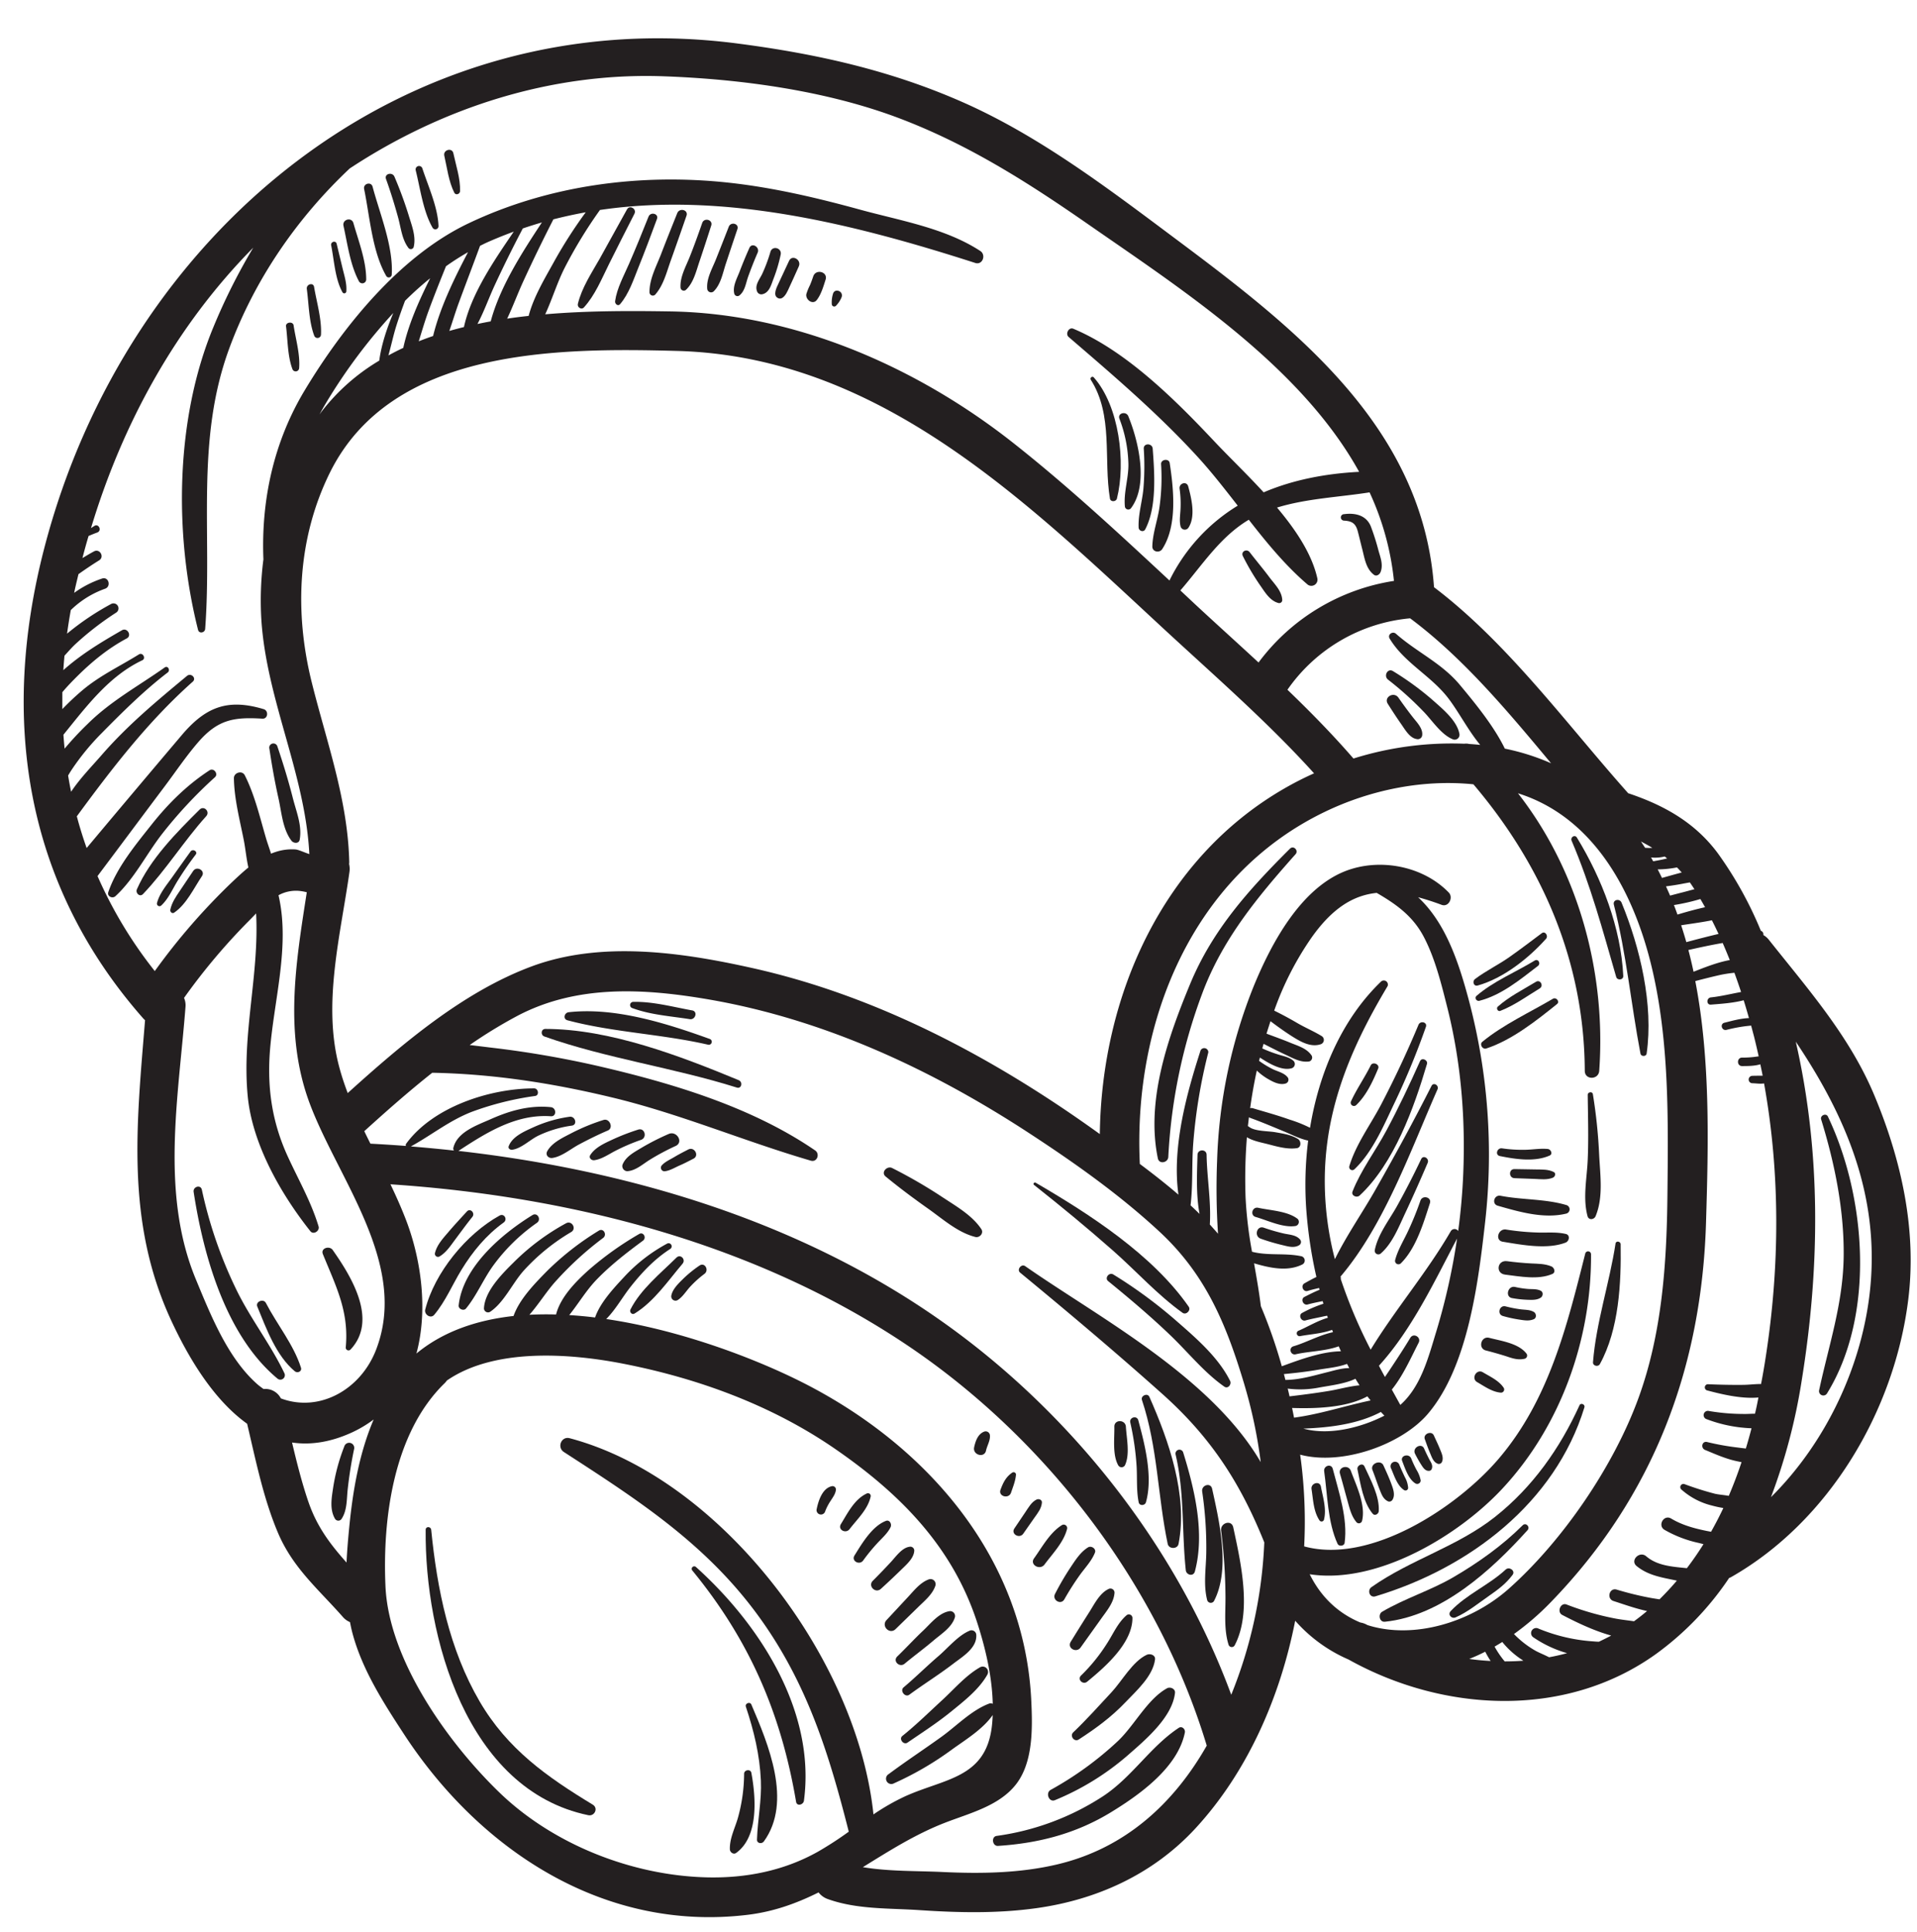 <?xml version="1.0" encoding="UTF-8"?><svg xmlns="http://www.w3.org/2000/svg" xmlns:xlink="http://www.w3.org/1999/xlink" data-name="Layer 1" height="942.5" preserveAspectRatio="xMidYMid meet" version="1.0" viewBox="28.1 23.1 935.3 942.5" width="935.3" zoomAndPan="magnify"><g id="change1_1"><path d="M942.55,557.31c-12.06-28.79-32.22-51.58-51.4-75.76a9,9,0,0,0-2.72-2.34,1.84,1.84,0,0,0-1-2,1.8,1.8,0,0,1-.21-.08,184.25,184.25,0,0,0-20.92-37.71C854.91,424,839.43,415.68,822.41,410c-.1-.12-.16-.24-.26-.36-29.83-33.5-58.32-72.75-94.4-100.11-5.51-77.82-67-125.81-125.64-169.59-32.58-24.34-66.33-50.12-103.65-66.7C462.8,57.41,426.6,49.36,388,44.33,225.41,23.15,89.73,136.72,49.76,290.26,28.1,373.47,40,454,97.87,519.75a12.77,12.77,0,0,0,1,1c-4.13,50.81-9.47,98.29,12.62,146.17,8.6,18.65,20.85,39,37.18,50.67,4.21,17.77,7.86,36.12,14.93,52.92,7.32,17.39,19.6,27.5,31.78,41.32a9.28,9.28,0,0,0,3.48,2.52c.34,1.72.69,3.44,1.14,5.14,4.74,18,15.16,34.15,25.23,49.56,36.93,56.49,97.45,96.56,167.63,88.08,12.86-1.55,24.07-5.68,34.62-10.93a9.78,9.78,0,0,0,4.54,3.26c14.24,5.09,29.74,4.38,44.67,5.38,19,1.27,37.9,1.69,56.8-.92,29.84-4.11,57.23-16.62,77.83-38.92,25.17-27.26,41.3-63.58,48.7-101.33a73.59,73.59,0,0,0,26,18.91c46.2,25.76,105.8,29.1,150.14-2.75a146.27,146.27,0,0,0,35.57-37,9.41,9.41,0,0,0,.93-.41c47.9-27.26,79.77-81.24,86.47-135.37C963.39,622.86,955.69,588.71,942.55,557.31Zm-58.2,155.38c-1.66,0-3.34.15-5,.13a102.76,102.76,0,0,1-17.43-1.44,2.07,2.07,0,0,0-1.1,4,68.21,68.21,0,0,0,16.39,4c1.69.18,3.56.36,5.45.41q-1.29,5-2.77,9.88c-1.23-.15-2.47-.27-3.69-.45a124.62,124.62,0,0,1-15.14-2.7c-2.54-.7-3.36,2.89-1.06,3.84,5.11,2.09,9.94,4.3,15.37,5.46l2.42.51q-2.78,8.37-6.23,16.44c-2.24-.43-4.62-.57-6.61-1A149.5,149.5,0,0,1,849.85,747a1.55,1.55,0,0,0-1.5,2.58,34.68,34.68,0,0,0,15,7.91,51.55,51.55,0,0,0,5.57,1.2q-2.79,5.91-6,11.59l-2.11-.4c-6.12-1.25-12-2.84-17.38-6.06-3.54-2.11-6.74,3.39-3.23,5.51A58.12,58.12,0,0,0,857,775.75l2.23.57c-2.51,4-5.2,7.92-8.11,11.72-7.14-.73-14.44-1.17-19.83-5.8-3.26-2.8-8,2-4.72,4.73,4.88,4,10.45,5.25,16.54,6.49l3.13.65c-2.65,3.13-5.49,6.17-8.47,9.13-1.51-.24-3-.46-4.58-.75a155,155,0,0,1-16.31-4c-3.59-1.06-5.07,4.45-1.54,5.58,4.78,1.52,10.56,3.63,16.35,4.87-2.06,1.77-4.19,3.42-6.36,5-3.29-.48-6.63-.82-9.82-1.47a138,138,0,0,1-23.06-6.7c-2.93-1.16-4.9,3.63-2.14,5.08,6.54,3.4,15.17,7.65,23.9,10.06-2,1.06-4,2.06-6,3-.94,0-1.87-.08-2.79-.16a84.58,84.58,0,0,1-26.65-6.22,2.48,2.48,0,0,0-2.5,4.28,56.51,56.51,0,0,0,16.41,7.68c-2.9.8-5.83,1.47-8.8,2-2.25-1.18-4.7-2.12-6.59-3.16a46.48,46.48,0,0,1-10.53-8.17,131.09,131.09,0,0,0,18-15.56c50.08-51.66,73.59-114.26,75.71-185.28,1.12-37.42,2.24-79-5.24-117.66,4-1.05,8.1-2.08,12.17-3a62.87,62.87,0,0,1,6.91-1.05q1.71,4.67,3.26,9.38c-4.91.88-9.8,2.12-14.73,2.63-2.22.23-2.29,3.71,0,3.53,5.18-.41,10.82-.78,16-2.13q1.35,4.34,2.57,8.7c-4.1.12-8.64,1.44-12,2.27-2.25.56-1.3,4,1,3.48a78.27,78.27,0,0,1,9-1.76c1-.13,2-.22,3.06-.34.51,1.88,1,3.77,1.5,5.65q1.15,4.66,2.19,9.36c-.73.08-1.47.19-2.23.29a47.9,47.9,0,0,1-5.87.32c-2.65,0-2.66,4.14,0,4.13s6.1,0,8.9-.87c.39,1.86.79,3.71,1.14,5.57h-.21c-1.65,0-3.3,0-4.94.06a1.81,1.81,0,0,0,0,3.61c1.62,0,4,.43,5.83.08,7.95,44,7.66,89.46.8,133.54q-1,6.58-2.26,13.09c-2.91,0-5.88.39-8.68.42-5.76.06-11.55-.06-17.3-.31a1.54,1.54,0,0,0-.41,3c6.92,1.84,16.77,4.25,25.1,3.47C885.52,707.45,885,710.07,884.35,712.69ZM762.24,833.51a44,44,0,0,1-4.93-7.21c1.26-.73,2.51-1.49,3.75-2.26a40.86,40.86,0,0,0,9.43,8.55l.85.58C768.32,833.4,765.28,833.51,762.24,833.51Zm-9.5-4.73a46.41,46.41,0,0,0,2.63,4.53c-3.48-.18-7-.51-10.44-1C747.58,831.27,750.18,830.08,752.74,828.78Zm78-392.14c-.65-1-1.35-2-2-3.06,1.89,1,3.74,2,5.53,3.1A27.23,27.23,0,0,1,830.73,436.64Zm9.58,4.25,1.17.95c-2.25.56-4.52,1-6.8,1.39-.36-.62-.69-1.25-1.06-1.87A19.68,19.68,0,0,0,840.31,440.89Zm8.3,7.8-.24.07c-3.15.83-6.27,1.72-9.4,2.59-.69-1.4-1.37-2.79-2.1-4.17a51,51,0,0,0,9.35-.95h.07C847.08,447,847.85,447.84,848.61,448.69Zm6.2,8.17c-2,.5-3.91,1.05-5.81,1.53s-4.06,1.05-6.08,1.58c-.64-1.51-1.32-3-2-4.51,2.65-.34,5.3-.74,8-1.26,1.18-.23,2.41-.44,3.65-.67Q853.7,455.14,854.81,456.86Zm2.89,4.78c.77,1.32,1.54,2.64,2.28,4-4.55,1-9.06,2.26-13.46,3.58-.56-1.56-1.12-3.11-1.72-4.64A99.92,99.92,0,0,0,857.7,461.64ZM863.34,472q1.67,3.3,3.23,6.66c-5.26,1.24-10.5,2.6-15.72,4-.78-2.77-1.63-5.51-2.52-8.23C853.31,473.66,858.36,473,863.34,472ZM851.86,486.5c5.5-1.24,11.1-2.46,16.73-3.42,1.21,2.75,2.36,5.53,3.47,8.33-6,1.08-12.22,3.56-17.68,5.7Q853.24,491.76,851.86,486.5Zm-67-91.09a110.7,110.7,0,0,0-22.56-7.14c-5.29-10.87-14.15-21.73-21.79-30.91-9-10.87-21-16-31.34-25.13-1.6-1.41-4.26.39-3.06,2.37,7.17,11.92,20.42,18.22,28.82,29.38,5.2,6.92,9.58,15.52,15.35,22.47-1.81-.19-3.62-.34-5.44-.46a5.94,5.94,0,0,0-2.29-.11,159.91,159.91,0,0,0-54.1,7.22c-10.1-11.66-21-22.77-32.21-33.55a81.85,81.85,0,0,1,59.86-34.84C741.85,343.88,763.69,370,784.86,395.41Zm-149.66,303a235.36,235.36,0,0,1,8,37.88c-24.55-41.91-79.08-70.56-114.92-95.58-1.87-1.3-4.24,1.72-2.45,3.18,23.36,19.24,46.93,39.1,69.51,59.29,23.73,21.22,38,43.44,49.6,72.28a221.82,221.82,0,0,1-16.12,74.32c-27-73.18-78.87-138.52-142.42-183-68.55-48-151.41-72.85-234.63-82.27,13.57-8.89,28.08-18.08,45.09-16.91,2.87.2,2.79-4.14,0-4.43-10.47-1.07-20.18,1.73-29.7,6-6.52,2.88-16.06,6.14-17.88,13.88a1.58,1.58,0,0,0,.29,1.27q-10.53-1.15-21-2c10.17-5.58,18.75-12.64,29.8-16.91a146,146,0,0,1,30.84-7.71c2.12-.33,1.56-3.69-.5-3.69-21.53,0-49.28,8.94-62.46,27a1,1,0,0,0-.08,1.07q-8.69-.66-17.34-1.11-1.51-3-3-6.09c10.63-9.65,21.65-19.38,33.16-28.5,29.58.56,58.42,5,87.51,12,33.25,7.94,64.48,21.34,97.18,30.88,3.11.91,4.59-3.31,2.11-5-30.91-21.18-69.54-32.74-105.7-41.12a485.84,485.84,0,0,0-52.21-9c-3.52-.42-7.07-.88-10.63-1.28a232.27,232.27,0,0,1,23.2-14.19c29.27-15.44,62.08-13.46,93.74-8,56.5,9.8,109,34.35,156.67,65.59,22,14.39,43.72,29.79,63,47.68C616.46,644.93,626.44,669.19,635.2,698.38Zm6.1-153.09a29,29,0,0,0,4.87,3.75c2.63,1.56,6.07,3.51,9.18,2.56a1.94,1.94,0,0,0,.85-3.2c-1.79-2.12-5-2.71-7.36-3.93a45.77,45.77,0,0,1-6.44-3.93c.13-.53.27-1.07.4-1.61,4.46,2.93,10.7,6.58,15.44,5.24a2.16,2.16,0,0,0,1-3.58c-2-1.85-4.83-2.3-7.38-3.11a68.25,68.25,0,0,1-7.89-3l.09-.35c.17-.64.37-1.26.54-1.89,3.5,1.77,7,3.58,10.53,5.22,3.82,1.76,7.47,4,11.76,3.37a2,2,0,0,0,1.16-2.87c-2.39-3.57-6.64-4.69-10.48-6.28s-7.68-2.95-11.54-4.4c.62-2,1.28-4.06,1.95-6.08,3.57,2.7,7.21,5.31,11,7.69,4,2.48,8.69,5.11,13.45,3.57a2.21,2.21,0,0,0,.52-4c-3.84-2.34-8.09-4.12-12-6.41-3.67-2.15-7.38-4.15-11.17-6a149.33,149.33,0,0,1,18.47-36c9.92-13.87,19.95-20.23,31.54-21.44,9.15,5.33,17.49,11.06,22.9,21.31,5.55,10.49,8.66,23.16,11.55,34.62,6.67,26.5,8.9,53.8,7.77,81.06-.38,9.36-1.22,18.68-2.46,27.93a2.14,2.14,0,0,0-3.64.14c-11.57,20-27,38-39.07,57.75A239.86,239.86,0,0,1,682.25,647a2.17,2.17,0,0,0-.11-1.21c21.31-25,34.39-62,47.31-91.3.86-1.94-1.92-3.67-2.92-1.7-8.7,17.18-17.89,34-27.42,50.78-6.34,11.14-14,22.11-19.72,33.75a151.44,151.44,0,0,1-4.63-28.65c-2.51-39.09,10.67-71.63,30.33-104.52a2,2,0,0,0-3.07-2.36c-19.25,18.45-30.32,44.57-34.76,71.43a64.4,64.4,0,0,0-10-4c-5.88-2.1-11.93-3.75-17.92-5.54a2.27,2.27,0,0,0-1.29,0Q639.31,554.37,641.3,545.29Zm45.07,145.12c-3.36,0-6.78,1-10.12,1.86-6.87,1.69-13.84,3.87-21,3.91-.25-.95-.48-1.9-.74-2.85,5.6-.53,11.06-1.15,16.63-2.11,4.62-.79,9.69-1.19,14.15-2.86C685.69,689,686,689.74,686.37,690.41Zm-30,10a47.68,47.68,0,0,0,15.28-.5c5.39-1,12.53-1.78,17.76-4.29.66,1.09,1.33,2.14,2,3.19-5,.45-10,1.93-14.91,2.74-6.38,1.06-12.82,1.89-19.25,2.65C657,702.93,656.67,701.67,656.36,700.4Zm2.14,9.45c12.07.4,26.73-.2,36.72-5.67.51.68,1.06,1.32,1.59,2-12.52,2.62-24.57,6.68-37.36,8.4C659.15,713,658.83,711.42,658.5,709.85Zm43.37,2c.56.58,1.1,1.2,1.68,1.74-11.34,5.82-27,9.8-39.55,6.32C677.06,719.46,690.71,717.75,701.87,711.82Zm9.46-3.43-4.17-7.54c5.47-6.76,9.34-15.58,13.08-22.85,1.39-2.69-2.5-5-4.08-2.38-3,5-6.26,9.94-9.51,14.84-.93,1.42-1.89,2.82-2.85,4.24-1-1.83-2-3.66-2.93-5.48C717,671.59,728.05,648,739,627.25a313.26,313.26,0,0,1-10.19,45.49C724.94,685.43,721.35,699.5,711.33,708.39ZM637.46,568.05a2.11,2.11,0,0,0,.55.33c5.56,2,11,4.32,16.42,6.56,3.86,1.58,7.8,3.68,11.92,4.53a172.11,172.11,0,0,0-1,32.45A220.22,220.22,0,0,0,670.37,646c-2.11,1-4.11,2.13-5.81,3.09-2,1.12-.66,4.4,1.57,3.71,1.82-.57,3.68-1,5.55-1.43.07.29.15.59.22.88-2.68,1.06-5.24,2.41-7.34,3.46s-.62,4.31,1.57,3.7c2.4-.67,4.84-1.14,7.29-1.64.12.43.24.85.37,1.28a58.64,58.64,0,0,0-10.31,4.45c-2.08,1-.62,4.32,1.56,3.71,2.94-.82,5.94-1.33,8.92-2,.54-.12,1.1-.21,1.66-.31l.33,1c-4.94,1.39-10,4.48-14.15,6.25a1.39,1.39,0,0,0,.74,2.68c4.68-.9,10.6-1.21,15.49-3.05.14.38.29.76.44,1.14-6.62,1.4-13.25,5.12-19.29,6.88-2.51.73-1.47,4.49,1.08,3.91,6.38-1.48,14.43-1.49,21-3.9.36.82.71,1.64,1.08,2.44-9.56.1-20.54,4.27-28.85,7.3a247.79,247.79,0,0,0-10.22-29.3c-.87-7-2.08-13.94-3.32-20.92,7.66,2.26,16.44,4.21,23.7.49a2.16,2.16,0,0,0-.51-3.91c-8-1.74-16.11-.16-24.18-2.22a198.79,198.79,0,0,1-3.15-26.53,253.86,253.86,0,0,1,.65-29.33c2.83,1.73,6.44,2.44,9.56,3.21,4.83,1.21,9.8,2.82,14.81,2.12,2.22-.31,2.18-3.46.58-4.46-3.3-2.07-7.24-2.63-11-3.3-3.6-.65-10.23-.39-13-2.72a2.61,2.61,0,0,0-.48-.28C637.12,571,637.28,569.5,637.46,568.05Zm-72.76,8.24c-51.05-36.8-107.87-67.25-169.6-81-34.41-7.68-73.59-13.39-107.5-.83-33.42,12.37-63.33,37.88-89.85,61.83-1.57-4.17-3-8.4-4.14-12.73-8.25-30.8.65-64.28,5-95.17a10.42,10.42,0,0,0-.18-3.81c0-.29.07-.55.07-.86-.66-30.48-11-58.48-18.29-87.74-8.54-34.25-7-70.25,8.83-102.3,30-60.58,110.25-61,169.35-59.4,98.37,2.65,169.66,72.79,237.23,135.32,24.75,22.9,50.87,45.58,73.61,70.72a157.29,157.29,0,0,0-14.65,7.48C594.84,442.32,565.56,509.39,564.7,576.29ZM275.55,178.54c2.83-6,5.18-12.36,7.91-18.31q7-15.22,14.64-30.14,7.84-2,15.77-3.44a227.88,227.88,0,0,0-15.44,24.08c-4.27,7.76-10,17.15-12.4,26.46C282.53,177.57,279,178,275.55,178.54Zm-8,1.32c-2.18.39-4.34.82-6.49,1.27,3.23-6.09,5.57-12.77,8.46-19q6.5-14,13.66-27.6,4.65-1.58,9.31-2.93C282.81,146.25,272,163.06,267.52,179.86Zm-13.06,2.77c-2.41.59-4.79,1.22-7.16,1.9,1.6-4.63,3-9.34,4.66-13.83,3.4-9.24,6.93-18.43,10.32-27.68,1.09-.54,2.18-1.1,3.28-1.6,4.37-1.95,8.76-3.71,13.17-5.33C269.3,150,258,166.35,254.46,182.63ZM239.41,187c-2.37.8-4.7,1.67-7,2.58,1.57-5,3-10,4.82-14.92,2.68-7.28,5.55-14.49,8.47-21.69a125.65,125.65,0,0,1,10.75-6.86C249.81,158.74,242.75,173.19,239.41,187Zm-14.55,5.79c-2.47,1.15-4.89,2.39-7.26,3.69,1.38-4.86,2.42-9.88,3.93-14.66,1.27-4,2.68-8,4.19-12,3.94-3.89,8-7.56,12.26-11C232.54,169.78,227.35,181.3,224.86,192.79ZM213.14,199a100.09,100.09,0,0,0-28.06,24.77c-.38.49-.73,1-1.1,1.52,1-1.88,2.07-3.76,3.19-5.63A268.66,268.66,0,0,1,220,175.76C216.79,183.4,214.18,191.29,213.14,199ZM665.8,308a3,3,0,0,0,5-2.92c-2.67-11.8-10.45-23.48-19.64-34.39,14.49-4.45,30.13-5.06,45.15-7.42a135.08,135.08,0,0,1,11.9,43.19,101.6,101.6,0,0,0-66.07,39.8c-10.43-9.65-21-19.15-31.26-28.69L604,311.11c10.68-12.32,19.3-26.1,33.39-34.49C646.25,288,655.38,299.06,665.8,308ZM151.66,143.91a292.64,292.64,0,0,0-19.52,38.94c-18.52,44.78-19.18,100.92-7.41,147.5.51,2,3.32,1.44,3.47-.47,3.48-46.37-4.83-91.75,11.73-136.75,12.38-33.63,32.93-63.49,58.8-87.86C244,75.45,297.4,58.32,352,60.32c37.81,1.37,79.27,7,114.83,20.46,33.48,12.69,62.32,31,91.61,51.32,46.74,32.47,104.29,69.61,132.78,121.16-16.58.86-32.42,3.95-46.59,10-8.42-9.17-17.27-17.64-24.18-25-18.83-20-42.88-44-68.69-54.81-2.19-.91-4,2.47-2.3,4,21.79,18.73,43.74,37.46,63.15,58.7,6.69,7.32,13,15.43,19.37,23.61a88.22,88.22,0,0,0-33.3,36.5c-24.66-22.94-49.5-46-75.89-66.84C475.45,202,415.78,175.91,354.93,175c-18.78-.29-39.77-.39-60.81,1.41,3.41-7.43,5.88-15.58,9.47-22.65a225.84,225.84,0,0,1,17.23-28.24c61.07-9,124.5,7,183.11,25.85,3.57,1.14,5.39-3.92,2.46-5.84-17.18-11.21-39.06-14.79-58.6-20.15-21-5.76-42.09-10.73-63.77-13.13-43.07-4.76-88,1.06-127.38,19.82-33.46,15.95-61.13,50.26-79.93,81.52-15.1,25.11-21.25,53.6-20.09,82.36a156.63,156.63,0,0,0-1,29.53c2.57,39.16,21.39,75.08,23.41,114.24-2.33-.76-5.21-2.12-6.65-2.26a25.14,25.14,0,0,0-9.86,1.24c-.75.23-1.46.52-2.18.8-.82-2.63-1.77-5.2-2.47-7.6-3-10.23-5.51-21.09-10.34-30.63-1.29-2.56-5.36-1.31-5.31,1.44.16,10.08,2.86,20.28,4.81,30.14.82,4.12,1.25,8.9,2.25,13.41-2.71,2.2-5.27,4.59-7.75,6.93a312,312,0,0,0-37.91,43.59,210.24,210.24,0,0,1-27.94-46.34c10.93-14.54,21.78-29.14,32.71-43.68,5.36-7.13,10.45-14.72,16.28-21.48,9.7-11.26,17.59-12.47,31.46-11.62,2.73.17,3.12-3.89.63-4.64-17.61-5.3-28.35-1.08-40,12.68Q93.5,409.16,70.37,436.76c-1.8-5.1-3.41-10.26-4.79-15.47C82.69,398,100.33,375,122.16,355.6c1.93-1.72-.87-4.43-2.82-2.81-14.84,12.33-28.95,24-41.7,38.67-4.66,5.36-10.49,11.31-14.85,17.85q-.81-3.94-1.46-7.92c.53-.9,1.07-1.8,1.66-2.69a118.78,118.78,0,0,1,14.85-18.11c10-10.15,20.75-20.81,32.07-29.45,1.43-1.09.08-3.55-1.44-2.47-12.86,9.11-26.33,16.35-37.65,27.6a155.44,155.44,0,0,0-11.2,12q-.34-3.37-.57-6.78c11.18-13.75,22.16-28.6,38.5-36.33,1.91-.9.17-4-1.66-2.86-9.54,5.95-19.24,10.38-27.92,17.79A128.39,128.39,0,0,0,58.52,369c0-2.74,0-5.49,0-8.25,2.26-2.73,4.76-5.28,7.24-7.76,7.3-7.24,15.1-13.63,24.19-18.48,2.6-1.38.26-5.42-2.31-4C77.62,336.25,67.67,342.24,59,350l0,0q.23-3.53.56-7.05c1.79-1.95,3.5-3.95,5.23-5.56a145.24,145.24,0,0,1,20-15.47,2.44,2.44,0,0,0-2.46-4.21A129.94,129.94,0,0,0,61.05,332l-.23.18q.78-5.71,1.82-11.48a45.92,45.92,0,0,1,16.69-10.41c3.13-1.06,1.82-6-1.38-5a50.7,50.7,0,0,0-13.66,7c.11-.53.21-1.05.32-1.58.55-2.52,1.17-5,1.77-7.53l.66-.48c3.09-2.17,6.22-4.28,9.43-6.27,2.74-1.71.29-5.93-2.54-4.35-1.88,1-3.76,2.13-5.61,3.24.94-3.61,1.91-7.2,3-10.78,1.38-.58,2.76-1.17,4.19-1.67,2.46-.88.77-4.56-1.36-3.23-.55.34-1.1.71-1.65,1.06C87.91,229.57,114,182,151.66,143.91ZM123.6,647c-17.29-41.82-8.37-88.94-5-132.7a8.86,8.86,0,0,0-.71-4.43,301,301,0,0,1,31.46-37.4c1.22-1.22,2.45-2.51,3.71-3.8,1.54,30-7,58.61-4.11,89,2.18,23.4,16.17,47.85,30.58,66,1.53,1.92,4.67-.17,4-2.34-3.62-12-9.8-22.71-15-34.05-7.42-16.15-10-32.33-8.83-50.17,1.72-25.17,10.13-52.24,4.28-77.32a17.74,17.74,0,0,1,9.52-2.17,23.4,23.4,0,0,1,4.28.72c-5.39,34.7-11.23,69.38,1.53,103.29,14,37.11,48.25,78.22,32.32,119.75-7.58,19.77-27.87,30.83-46.5,23.84a8.48,8.48,0,0,0-8.44-4.57c-.95-.69-1.9-1.36-2.82-2.15C139.25,685.77,130.86,664.51,123.6,647Zm54.94,108.63c-3.2-9.43-5.64-19.14-7.95-28.89,8.92,1.3,18.71-.05,29.42-5a58.1,58.1,0,0,0,10.4-6.23c-6.92,16.21-10.09,34.11-11.88,52.19-.58,5.83-1.08,11.7-1.36,17.58C189.47,776.63,182.77,768,178.54,755.59ZM373.2,938.86c-36.56-.82-75.24-16-101.59-41.55-25.17-24.36-53.85-64.66-55.44-100.47-1.49-33.27,4-74.83,28.84-99a10.75,10.75,0,0,0,1.14-1.35c23.37-16.1,60.45-13.19,86-8.19C369,695.5,405,708.72,435.83,730.05c31.38,21.68,56.94,47.41,69,84.41,4,12.32,7.32,26.29,7.63,39.76a2.06,2.06,0,0,0-1.76-.12c-8.66,3.26-15.86,10.87-23.31,16.23-8.53,6.14-17.3,11.89-25.72,18.17a2.59,2.59,0,0,0,2.62,4.47,154.3,154.3,0,0,0,28.58-16.7c6.63-4.75,14.8-9.75,19.57-16.59-.08,1.87-.2,3.73-.42,5.56-3,25.39-23.21,25.38-42.52,34.18a109,109,0,0,0-15.24,8.73c-8-76.55-74.73-164-148.21-183.5-4.11-1.09-6.31,4.48-2.83,6.73,36,23.31,69.36,44.77,95.06,80.19,23.64,32.57,34.28,67,43.93,105a170.37,170.37,0,0,1-15.14,9.82C410.56,935.64,392.06,939.28,373.2,938.86Zm171-6.39c-18.39,4.38-37.47,4.66-56.27,3.77-12.27-.58-26.16-.22-38.85-2.36,12.67-7.81,25.33-15.91,39.88-21.59,12-4.69,26.64-8.19,34.92-18.9s8-27.25,7.4-40.18c-3.14-71.7-53-127.41-115.54-157.7-23.13-11.2-57.45-23.92-91.87-29,4.6-4.6,8-10.85,12-15.86,5.61-7.07,11.65-13.46,19.29-18.36a1.51,1.51,0,0,0-1.52-2.6,80.36,80.36,0,0,0-20.93,16.19c-5.16,5.55-11.75,12.55-14.28,19.88-4.22-.53-8.42-.91-12.6-1.17,4.61-5.73,8.35-12.19,13.59-17.55,6.81-7,14.58-13,22.38-18.75,1.89-1.4.23-4.51-1.89-3.24a156.66,156.66,0,0,0-24.78,17.71c-6.17,5.57-13.62,13.13-15.73,21.54q-6.59-.19-13,.14c4.66-5.29,8.51-11.68,13.21-16.78a160,160,0,0,1,22.74-20.7c2.09-1.54.21-5-2.09-3.56A138.25,138.25,0,0,0,295,643.09c-5.87,6-13.43,13.64-16.34,21.93-17.95,2-34.37,7.55-47.39,18.32,5.63-20.83,2.49-45.2-4.94-64.79-2.29-6-4.93-11.93-7.73-17.76C307.36,606.69,397.89,630,471.78,680c67.38,45.59,121.53,116.56,145.09,194.6C600.63,903.12,576.82,924.7,544.18,932.47ZM667.1,791c33.13,5.06,72.83-19,94-41.76,28.47-30.51,43.51-72.89,43.26-114.35a1.43,1.43,0,0,0-2.8-.38c-9,35.69-17.82,71.59-42.36,100.27-20.06,23.45-62.45,51.51-94.8,42.63a235.8,235.8,0,0,0-1.53-41.59c-.13-1-.29-2.1-.43-3.15,20.8,5.5,49.67-5.09,62.29-19.89,19.75-23.16,24.71-64.8,28-93.9a293.17,293.17,0,0,0-7.84-107.31c-5.22-19.75-11.68-38.51-24.9-50.81,3.64,1,7.44,2.2,11.44,3.7,3.53,1.31,5.85-3.61,3.51-6-12.59-13-33.79-17-50.59-10.39-21.83,8.64-36,35.29-44.43,55.74a248,248,0,0,0-18,85.47,338,338,0,0,0,.45,35.63c-1.3-1.53-2.64-3-4-4.51.7-11.19-1.39-22.79-1.58-34,0-2.85-4.35-2.85-4.43,0-.25,9.22-.77,19.43,1,28.84-1.44-1.42-2.9-2.81-4.39-4.19,1.22-10.13.52-20.43,1.34-30.63a259.27,259.27,0,0,1,7.33-44,2,2,0,0,0-3.76-1c-6.8,21-14.09,47.43-10.81,70.44-6.14-5.28-12.52-10.26-18.85-15-3.32-69,25.31-140.48,90.26-171.75,22.23-10.71,47.78-15.93,72.5-13.43,33.61,39.61,54.09,86.5,54.33,139.74,0,4.59,6.74,4.49,7.05,0,3.4-47.76-10-97.41-39.64-135.36,37.44,11.77,56.69,48.81,65.3,85s8,74.58,7.61,111.5c-.36,33.21-2.66,67-14.1,98.44-12.07,33.21-36.92,69.63-63.28,93.06-18.62,16.55-46.64,24.87-69,17.73l-.21-.12a9.82,9.82,0,0,0-3.24-1.13C681.62,810.29,672.9,802.73,667.1,791ZM940.56,651.67c-3.74,37.24-21.34,74.89-48.41,101.73a283.78,283.78,0,0,0,15-56.93c8.88-54.81,9.55-111-2.9-165.26C928.22,566.91,945.17,605.64,940.56,651.67Z" fill="#231f20"/></g><g id="change1_2"><path d="M196.78,680.47a1.36,1.36,0,0,0,2.31.95c13.58-14.38.43-35.65-8.66-48.58-1.57-2.24-6-.93-4.8,2C192.07,650.71,198.46,662.78,196.78,680.47Z" fill="#231f20"/></g><g id="change1_3"><path d="M163.4,695.5a2.19,2.19,0,0,0,3.42-2.64c-6.72-14.05-16.48-26.45-23.33-40.53a214.07,214.07,0,0,1-16.9-48.88c-.58-2.69-4.46-1.5-4,1.12C127.34,635.54,138.25,674.54,163.4,695.5Z" fill="#231f20"/></g><g id="change1_4"><path d="M171.94,692c1.28,1.07,3.59.1,3-1.76-3.54-11.21-11.73-21.15-17.12-31.58-1.17-2.26-5.18-.67-4.19,1.76C158.05,671.18,162.79,684.36,171.94,692Z" fill="#231f20"/></g><g id="change1_5"><path d="M130.35,398.83c-11,7.17-20.15,16.22-28.32,26.53-7.8,9.83-17,20.94-21.09,32.91-.7,2.06,2,3.32,3.45,2,9.17-8.4,15.16-20.59,22.79-30.39A220,220,0,0,1,133,402.19C134.73,400.57,132.4,397.51,130.35,398.83Z" fill="#231f20"/></g><g id="change1_6"><path d="M125.5,418c-11.26,11.15-24.15,24.18-30.61,38.88-.81,1.85,1.39,4,3,2.32,11.17-11.73,19.93-25.87,30.84-38C130.7,419,127.61,415.89,125.5,418Z" fill="#231f20"/></g><g id="change1_7"><path d="M123.59,439.94c1.13-1.48-1.43-3-2.53-1.47q-4.61,6.4-9.18,12.84c-2.71,3.81-6,7.69-7.18,12.29a1.25,1.25,0,0,0,2.07,1.2c3.46-3.2,5.44-7.88,7.88-11.87A155.75,155.75,0,0,1,123.59,439.94Z" fill="#231f20"/></g><g id="change1_8"><path d="M122.36,447.94l-6.42,9.56c-2,2.95-4,5.82-4.75,9.35-.22,1,.89,2.11,1.87,1.44,6-4.07,9.64-12,13.58-17.84C128.43,447.79,124.14,445.31,122.36,447.94Z" fill="#231f20"/></g><g id="change1_9"><path d="M170.32,433.21c1,1.31,3.62,1.54,4-.52,1.24-6.91-1.62-13.53-3.33-20.25-2.17-8.53-4.72-16.87-7.54-25.2a2,2,0,0,0-3.91,1.08c1.22,8.15,2.63,16.19,4.44,24.24C165.51,419.43,166,427.55,170.32,433.21Z" fill="#231f20"/></g><g id="change1_10"><path d="M705.36,354.65a159.52,159.52,0,0,1,17,15.26c4.35,4.37,8.62,11.28,14.35,13.72a2.37,2.37,0,0,0,3.42-2.63c-1.28-6.68-8.7-12.51-13.53-16.84a142.77,142.77,0,0,0-18.81-13.66C705.12,348.79,703,352.84,705.36,354.65Z" fill="#231f20"/></g><g id="change1_11"><path d="M710.39,363.41c-2.19-3.12-7.27-.29-5.19,3s4.36,6.79,6.68,10.1c1.81,2.59,4.09,6.64,7.46,7.1a2.15,2.15,0,0,0,2.66-2c.33-3.25-2.67-6.21-4.55-8.62C715,369.87,712.67,366.66,710.39,363.41Z" fill="#231f20"/></g><g id="change1_12"><path d="M488.37,607.37a239.72,239.72,0,0,0-25-14.52c-2.49-1.23-5.63,2.12-3.18,4.13,6.87,5.65,13.93,10.89,21.17,16,7,5,14.22,11.4,22.61,13.5,2.09.52,4.22-1.85,2.93-3.81C502.52,616.06,494.91,611.67,488.37,607.37Z" fill="#231f20"/></g><g id="change1_13"><path d="M597.82,776.21c.55,2.59,4.77,2.63,5.29,0,4.62-23.73-4.75-50.3-14.23-71.74-.9-2.06-4.34-.59-3.63,1.53C593,729.22,592.88,752.69,597.82,776.21Z" fill="#231f20"/></g><g id="change1_14"><path d="M606.65,789.05c.26,2.38,3.72,3.22,4.43.59,5-18.74-.13-40.06-5.72-58.1a1.92,1.92,0,0,0-3.7,1C606.12,751.5,604.62,770,606.65,789.05Z" fill="#231f20"/></g><g id="change1_15"><path d="M617.09,803.66a1.83,1.83,0,0,0,3.3.43c8.07-15.41,2.68-38.6-.9-54.79-.71-3.23-5.31-1.79-4.85,1.33a186.82,186.82,0,0,1,2,30C616.5,788.33,615.16,796.13,617.09,803.66Z" fill="#231f20"/></g><g id="change1_16"><path d="M627.49,825.3a1.63,1.63,0,0,0,3,.39c8.55-16.24,3-40.46-.68-57.54-.84-4-6.45-2.17-5.93,1.64A269.64,269.64,0,0,1,626,801.16C626.12,809.16,625.1,817.59,627.49,825.3Z" fill="#231f20"/></g><g id="change1_17"><path d="M582.66,738.56c.32,5.78-.15,11.65,1,17.34.35,1.85,3.08,1.66,3.54,0,3.48-12.33-.48-28-3.73-40-.68-2.53-4.47-1.46-3.91,1.08A133.79,133.79,0,0,1,582.66,738.56Z" fill="#231f20"/></g><g id="change1_18"><path d="M576.94,737.89c2.56-5.4.82-13.1.48-18.85-.22-3.59-5.71-3.66-5.63,0,.11,5.69-1,13.74,1.91,18.85A1.89,1.89,0,0,0,576.94,737.89Z" fill="#231f20"/></g><g id="change1_19"><path d="M468.36,869.88c-1.82,1.46.57,4.57,2.5,3.25,7.1-4.87,14.29-9.48,21-14.92,6.4-5.19,13.93-11,18-18.3a2.62,2.62,0,0,0-3.55-3.55c-6.93,3.92-12.57,10.56-18.39,15.93C481.45,858.22,475.18,864.41,468.36,869.88Z" fill="#231f20"/></g><g id="change1_20"><path d="M469,846.15c-2,1.65.68,5.14,2.78,3.6,7-5.15,14.38-9.73,21.28-15,4.52-3.49,11.72-7.64,11.37-14.12a2.33,2.33,0,0,0-3.45-2c-5.33,2.26-10.29,8.17-14.66,12C480.42,835.66,474.92,841.16,469,846.15Z" fill="#231f20"/></g><g id="change1_21"><path d="M478.64,818.37c-4.38,4.12-8.43,8.54-12.75,12.72-2.37,2.29,1.11,5.59,3.56,3.56,4.65-3.86,9.52-7.42,14.13-11.34,3.79-3.23,8.95-6.37,10.42-11.34a2.4,2.4,0,0,0-2.91-2.91C486.08,810,482.19,815,478.64,818.37Z" fill="#231f20"/></g><g id="change1_22"><path d="M460.63,813.36c-2.72,2.94,1.52,7.23,4.41,4.41l11-10.72c3.15-3.09,7.14-6.29,8.48-10.62a2.5,2.5,0,0,0-3.05-3c-4.31,1.47-7.36,5.46-10.39,8.71Z" fill="#231f20"/></g><g id="change1_23"><path d="M457.88,798.13q5-4.54,9.88-9.3c2.52-2.48,6.28-5.65,6.41-9.41a1.91,1.91,0,0,0-2.38-1.81c-3.59.48-6.57,4.74-8.87,7.25q-4.4,4.75-9,9.35C451.42,796.76,455.24,800.53,457.88,798.13Z" fill="#231f20"/></g><g id="change1_24"><path d="M449.24,784.29a89.81,89.81,0,0,1,7-8.54c2.2-2.37,5-4.8,6.39-7.76.67-1.44-.48-3.75-2.33-3-6.73,2.61-11.64,11-15.3,16.87C443.33,784.53,447.44,786.78,449.24,784.29Z" fill="#231f20"/></g><g id="change1_25"><path d="M442.6,769c3.76-4.91,8.93-9.66,10.29-15.88a1.34,1.34,0,0,0-1.93-1.49c-6,2.81-9.27,9.51-12.58,14.9C436.69,769.29,440.75,771.41,442.6,769Z" fill="#231f20"/></g><g id="change1_26"><path d="M430.71,760.29a25.43,25.43,0,0,1,2.73-5.22c1-1.58,2.19-3.14,2.46-5a1.64,1.64,0,0,0-2-2c-4.58,1-6.51,7.1-7.33,11.09A2.14,2.14,0,0,0,430.71,760.29Z" fill="#231f20"/></g><g id="change1_27"><path d="M603.22,865.93c-13.94,9.18-22.89,24.24-37.32,33.59a126.51,126.51,0,0,1-51.54,19.12c-2.75.38-2.12,5.05.66,4.87,19.84-1.29,38.14-6,55.26-16.5,14-8.57,32.51-21.82,35.91-38.79C606.52,866.61,604.8,864.89,603.22,865.93Z" fill="#231f20"/></g><g id="change1_28"><path d="M573.64,872.26a163.46,163.46,0,0,1-32.93,23.93c-2.63,1.47-.82,6.23,2.11,5a128.84,128.84,0,0,0,35.4-21.78c8.55-7.48,21.86-18.58,23.16-30.55.22-2-2.33-3.1-3.9-2.23C587.93,851.92,581.64,864.63,573.64,872.26Z" fill="#231f20"/></g><g id="change1_29"><path d="M551.7,868.15c-1.79,1.71.55,4.86,2.69,3.48,8.33-5.41,15.89-10.91,22.78-18.15,5.43-5.7,13.44-12.75,14.47-20.91.28-2.21-2.42-3-4-2.3-7,3.27-12,12.67-17.22,18.28C564.28,855.14,558.21,861.94,551.7,868.15Z" fill="#231f20"/></g><g id="change1_30"><path d="M555.55,840.39c-2,1.94.94,4.74,3,3,8.75-7.17,22.09-18.78,22.07-31.09a1.75,1.75,0,0,0-2.95-1.23c-4.38,3.83-6.52,9.23-9.67,14A84.68,84.68,0,0,1,555.55,840.39Z" fill="#231f20"/></g><g id="change1_31"><path d="M550.51,823.94c-1.91,3.11,2.75,5.65,4.8,2.81q5-7,10-14c2.72-3.87,6.28-7.94,6.56-12.79a2,2,0,0,0-3-1.72c-4.28,2.08-6.8,7.27-9.27,11.17Q555,816.63,550.51,823.94Z" fill="#231f20"/></g><g id="change1_32"><path d="M547.39,803.24a131.3,131.3,0,0,1,7.6-11.92c2.54-3.53,5.71-6.78,7.33-10.85.75-1.9-1.77-3.56-3.37-2.58-3.7,2.27-6.2,6.26-8.58,9.82a132.34,132.34,0,0,0-7.52,12.88C541.31,803.58,545.7,806.2,547.39,803.24Z" fill="#231f20"/></g><g id="change1_33"><path d="M537.72,786.25c4-5.4,9.31-10.75,11-17.34a1.7,1.7,0,0,0-2.48-1.9c-5.94,3.7-9.6,10.63-13.64,16.24C530.35,786.37,535.47,789.26,537.72,786.25Z" fill="#231f20"/></g><g id="change1_34"><path d="M536.45,756.05c.12-1.41-1.53-2-2.6-1.49-2.56,1.25-4,4-5.55,6.26L523,768.68c-1.82,2.71,2.5,5.17,4.34,2.54l5.44-7.77C534.42,761.12,536.19,759,536.45,756.05Z" fill="#231f20"/></g><g id="change1_35"><path d="M522.05,741.38c-3.17,2.09-4.54,5-5.81,8.42-1.17,3.22,4,4.66,5.14,1.42,1-3,2.14-5.62,2.42-8.83A1.17,1.17,0,0,0,522.05,741.38Z" fill="#231f20"/></g><g id="change1_36"><path d="M508.47,721.37c-3.23,1.08-4.44,4.68-5.09,7.71-.8,3.77,5,5.38,5.8,1.6.51-2.39,2.09-4.84,1.91-7.32A2.09,2.09,0,0,0,508.47,721.37Z" fill="#231f20"/></g><g id="change1_37"><path d="M369.41,640.41a57.4,57.4,0,0,0-8,6.49c-2.18,2.14-5.16,5-5.76,8.09a2.09,2.09,0,0,0,3,2.33c2.45-1.48,4.15-4.35,6.07-6.45a50.87,50.87,0,0,1,7.06-6.38C374.19,642.72,372,638.67,369.41,640.41Z" fill="#231f20"/></g><g id="change1_38"><path d="M358.15,636.54c-7.78,7.7-17.43,15.42-22.44,25.29-.64,1.25.69,2.81,2,2,9.45-5.78,16.35-16,23.41-24.32C362.85,637.47,360.1,634.6,358.15,636.54Z" fill="#231f20"/></g><g id="change1_39"><path d="M304.29,619.79a111.79,111.79,0,0,0-25.12,18.64c-5.83,5.78-14.55,14.28-14.95,22.92a2,2,0,0,0,2.93,1.69c6.85-4.51,11-14.06,16.48-20.15a99.1,99.1,0,0,1,23.16-18.82C309.54,622.44,307.09,618.26,304.29,619.79Z" fill="#231f20"/></g><g id="change1_40"><path d="M290.08,619.57c2.26-1.59.23-5.25-2.2-3.76-14.94,9.19-34,25.33-36,44.07-.18,1.76,2.47,2.85,3.59,1.49,5.13-6.25,8.33-14,13-20.57A90.41,90.41,0,0,1,290.08,619.57Z" fill="#231f20"/></g><g id="change1_41"><path d="M273.86,619.41c2-1.45.27-4.61-2-3.38-16.17,8.91-31.72,27.79-36.29,45.86-.6,2.38,2.62,4.66,4.39,2.56,5.45-6.48,8.84-14.66,13.24-21.87C258.72,633.57,265.26,625.61,273.86,619.41Z" fill="#231f20"/></g><g id="change1_42"><path d="M242.53,636c3.27-1.93,5.33-5.15,7.57-8.15,2.8-3.74,5.52-7.51,8.46-11.16,1.48-1.84-1-4.47-2.66-2.65-3.1,3.39-6.25,6.76-9.22,10.26-2.56,3-5.4,6.09-6.36,10A1.52,1.52,0,0,0,242.53,636Z" fill="#231f20"/></g><g id="change1_43"><path d="M197.74,749.6c.72-6.56,1.76-13.18,3.12-19.63a2.48,2.48,0,0,0-4.78-1.32,94.15,94.15,0,0,0-5.42,20c-.76,5.13-1.82,10.65.89,15.3a1.9,1.9,0,0,0,3.24,0C197.52,759.76,197.21,754.44,197.74,749.6Z" fill="#231f20"/></g><g id="change1_44"><path d="M306,567.84A64.24,64.24,0,0,0,288.29,573c-4.39,2-10.23,4.46-12,9.23-.41,1.11.78,1.84,1.71,1.71,4.54-.65,8.57-4.84,12.69-6.85a55.49,55.49,0,0,1,16.46-4.93C310,571.7,308.75,567.45,306,567.84Z" fill="#231f20"/></g><g id="change1_45"><path d="M322.54,569.41a98.15,98.15,0,0,0-15.32,6.27c-4.24,2.23-9.73,4.63-12.14,9-1,1.85.66,3.52,2.5,3.26,4.61-.65,8.89-4.37,12.95-6.54,4.63-2.47,9.33-4.8,14.15-6.86C327.57,573.26,325.51,568.44,322.54,569.41Z" fill="#231f20"/></g><g id="change1_46"><path d="M339.49,574.11a107.3,107.3,0,0,0-13.06,5.09c-3.78,1.77-8,3.7-10.32,7.3-.91,1.41.59,2.73,1.95,2.54,3.76-.52,7.16-3,10.48-4.68a96.78,96.78,0,0,1,12.32-5.25C344,578,342.69,573.09,339.49,574.11Z" fill="#231f20"/></g><g id="change1_47"><path d="M354.35,576.24a118.37,118.37,0,0,0-13.42,6.84c-3.56,2.13-7.53,4.2-9.12,8.18a2.49,2.49,0,0,0,2.39,3.14c4.19-.33,7.5-3.47,11-5.62a116.36,116.36,0,0,1,12.57-6.7C361.74,580.24,358.27,574.53,354.35,576.24Z" fill="#231f20"/></g><g id="change1_48"><path d="M363.9,583.81c-2.3,1.18-4.6,2.36-6.82,3.69-2,1.2-4.43,2.24-6.05,4a1.74,1.74,0,0,0,1.68,2.89c2.34-.33,4.64-1.75,6.79-2.71,2.38-1,4.67-2.23,7-3.42C369.4,586.71,366.82,582.3,363.9,583.81Z" fill="#231f20"/></g><g id="change1_49"><path d="M317.31,903.39c-22.44-13.61-41.6-27.09-55.18-50.32-14.85-25.42-20.77-54.83-23.65-83.76-.17-1.69-2.69-1.77-2.7,0-.5,51.81,19.81,126.86,79.36,139.23C318.2,909.17,320.13,905.1,317.31,903.39Z" fill="#231f20"/></g><g id="change1_50"><path d="M367.7,787.5a1.24,1.24,0,0,0-1.75,1.76c27.88,34,43.26,69.7,50.56,112.74.4,2.38,3.57,1.44,3.83-.52C426.18,857.73,398.68,815.37,367.7,787.5Z" fill="#231f20"/></g><g id="change1_51"><path d="M392,855.6c3.93,11.8,6.77,23.47,7.33,36,.43,9.73-1.6,19.16-1.9,28.83-.07,1.93,2.38,2.25,3.35.91,14.07-19.42,2.1-47.61-6.11-66.83C394,853,391.46,854,392,855.6Z" fill="#231f20"/></g><g id="change1_52"><path d="M391.15,888.36a81.45,81.45,0,0,1-2.75,20.46c-1.38,5.47-4.37,10.64-4.2,16.37.05,1.41,1.74,2.7,3.05,1.76,11.17-8,9.62-27.29,7.44-39.07C394.32,885.86,391.12,886.36,391.15,888.36Z" fill="#231f20"/></g><g id="change1_53"><path d="M533.38,600c-.64-.38-1.44.57-.82,1.06,13.06,10.34,26,21,38.49,32,11.36,10,21.7,21.59,34,30.4,1.78,1.28,4.27-1.25,3-3C590.37,635.1,559.67,615.32,533.38,600Z" fill="#231f20"/></g><g id="change1_54"><path d="M571.25,644.76c-2-1.2-4.35,1.73-2.5,3.24,10.33,8.42,20.5,17,30.15,26.23,8.77,8.35,16.59,18.29,26.53,25.25,1.82,1.28,3.66-1.14,2.82-2.82-5.7-11.41-16.28-20.58-25.76-28.86A228.28,228.28,0,0,0,571.25,644.76Z" fill="#231f20"/></g><g id="change1_55"><path d="M388.52,550c-28.61-11.84-62.95-25-94.32-25-2.2,0-2.45,3-.5,3.69,30.15,10.67,63.11,15.22,93.82,24.89C389.88,554.41,390.68,550.94,388.52,550Z" fill="#231f20"/></g><g id="change1_56"><path d="M305,520.8c22.22,5.89,46,6.7,68.52,11.88a1.46,1.46,0,0,0,.78-2.82c-21.06-7.59-46.06-15.54-68.77-13C303.41,517.13,302.64,520.18,305,520.8Z" fill="#231f20"/></g><g id="change1_57"><path d="M336.58,514.83c8.84,3.3,18.76,3.94,28.07,5.41,2.77.44,4-3.77,1.17-4.27-9.44-1.7-19.21-4.4-28.83-4.16A1.55,1.55,0,0,0,336.58,514.83Z" fill="#231f20"/></g><g id="change1_58"><path d="M195.18,165.64a1,1,0,0,0,1.89-.51c.27-3.78-.9-7.3-1.78-10.94L192.35,142c-.42-1.75-3-1-2.68.74C191.13,150,191.56,159.16,195.18,165.64Z" fill="#231f20"/></g><g id="change1_59"><path d="M203.27,160.4a1.89,1.89,0,0,0,3.5-1c0-9.2-3.75-18.7-6.23-27.46-.89-3.13-5.55-1.82-4.85,1.33C197.67,142.21,198.94,152.31,203.27,160.4Z" fill="#231f20"/></g><g id="change1_60"><path d="M216.57,157.76a1.44,1.44,0,0,0,2.66-.72c.84-13.74-5.84-29.69-9.34-42.85-.72-2.68-4.69-1.55-4.13,1.13C208.52,128.67,209.68,145.87,216.57,157.76Z" fill="#231f20"/></g><g id="change1_61"><path d="M222.39,129.39c1.37,5.05,1.84,10.63,5.11,14.81a1.47,1.47,0,0,0,2.44-.64c1.25-5.18-1-10.58-2.49-15.56a193.63,193.63,0,0,0-6.89-18.69c-1-2.47-5.08-1.51-4.12,1.13C218.69,116.69,220.64,123,222.39,129.39Z" fill="#231f20"/></g><g id="change1_62"><path d="M239.18,134.23a1.55,1.55,0,0,0,2.87-.77c-.32-9.26-5-19.43-7.87-28.18a1.69,1.69,0,0,0-3.26.89C233.16,115.09,234.55,126.23,239.18,134.23Z" fill="#231f20"/></g><g id="change1_63"><path d="M249.76,117.12c.71,1.39,2.76.65,2.8-.76.2-6.16-2-12.55-3.27-18.54-.62-2.87-5.08-1.66-4.42,1.22C246.23,105,247,111.63,249.76,117.12Z" fill="#231f20"/></g><g id="change1_64"><path d="M184.71,186.31c.39-7.55-2.12-15.83-3.37-23.26-.4-2.36-3.86-1.31-3.55,1,1,7.32,1,15.79,3.6,22.73A1.7,1.7,0,0,0,184.71,186.31Z" fill="#231f20"/></g><g id="change1_65"><path d="M174.05,202.6c.54-6.64-1.72-14.23-2.7-20.8-.32-2.06-4-1.6-3.69.5.84,6.6.74,14.52,3.08,20.75A1.69,1.69,0,0,0,174.05,202.6Z" fill="#231f20"/></g><g id="change1_66"><path d="M334,125.26q-6.6,12-13.29,24c-4,7.05-8.76,14.16-10.67,22.08-.39,1.63,1.72,3.08,2.95,1.72,5.47-6,8.64-13.92,12.25-21.16q6.12-12.28,12.39-24.52C338.87,125,335.32,122.87,334,125.26Z" fill="#231f20"/></g><g id="change1_67"><path d="M344.51,128.78c-3.06,7.72-6.2,15.4-9.5,23-2.56,5.9-5.91,11.86-6.81,18.25-.17,1.27,1.39,2.69,2.45,1.43,4.31-5.1,6.42-11.62,8.89-17.77,3.17-7.88,6.18-15.82,9.1-23.8C349.59,127.3,345.5,126.26,344.51,128.78Z" fill="#231f20"/></g><g id="change1_68"><path d="M358.53,127.07c-2.7,6.74-5.4,13.48-8,20.25-2.29,5.87-5.62,12-5.54,18.39a1.63,1.63,0,0,0,2.75,1.14c4.08-4.58,5.6-11,7.64-16.7,2.6-7.26,5.14-14.55,7.67-21.85C364,125.43,359.62,124.35,358.53,127.07Z" fill="#231f20"/></g><g id="change1_69"><path d="M370.7,131.87c-1.94,5.58-3.93,11.11-6.11,16.59-1.88,4.71-4.76,9.7-4.46,14.87a1.59,1.59,0,0,0,2.69,1.11c3.61-3.42,4.89-8.86,6.44-13.48q3-8.91,5.85-17.87C376,130.26,371.65,129.11,370.7,131.87Z" fill="#231f20"/></g><g id="change1_70"><path d="M383.67,133.68q-3.07,7.88-6.19,15.74c-1.81,4.56-4.74,9.47-4.34,14.45a1.9,1.9,0,0,0,3.2,1.33c3.46-3.5,4.35-8.73,5.85-13.31q2.82-8.53,5.68-17C388.78,132.14,384.68,131.12,383.67,133.68Z" fill="#231f20"/></g><g id="change1_71"><path d="M393.74,144c-1.69,3.79-3.29,7.62-4.76,11.5-1.29,3.39-3.55,7.26-2.61,10.9a1.59,1.59,0,0,0,2.63.7c2.55-2.13,3-5.8,4.05-8.84,1.44-4,3-8,4.71-11.91C398.92,143.63,395,141.24,393.74,144Z" fill="#231f20"/></g><g id="change1_72"><path d="M404,145.91a76.4,76.4,0,0,1-4,10.75c-1.25,2.65-3.71,5.46-2.57,8.46a2.21,2.21,0,0,0,2.63,1.5c3.44-.75,4.32-4.71,5.47-7.63A74.7,74.7,0,0,0,409,147.26C409.64,144.06,405,142.73,404,145.91Z" fill="#231f20"/></g><g id="change1_73"><path d="M413.1,150.3c-1.74,3.72-3.5,7.42-5.21,11.16-.8,1.74-2.88,5.66-.31,7,2.36,1.25,4.13-2,4.9-3.63,1.85-3.89,3.57-7.86,5.35-11.78C419.28,149.89,414.6,147.09,413.1,150.3Z" fill="#231f20"/></g><g id="change1_74"><path d="M424.89,157.88c-.5,1.46-1,2.91-1.62,4.34a27.24,27.24,0,0,0-1.74,4.28c-.59,2.66,3.06,5.53,5.07,2.95,2.14-2.75,3.24-6.61,4.3-9.92C432.14,155.69,426.18,154.1,424.89,157.88Z" fill="#231f20"/></g><g id="change1_75"><path d="M434.5,166.47a13.92,13.92,0,0,0-.57,5,1.19,1.19,0,0,0,2,.83,13.27,13.27,0,0,0,2.69-4C440,165.19,435.34,163.37,434.5,166.47Z" fill="#231f20"/></g><g id="change1_76"><path d="M569.64,266.31c.29,1.76,3,1.6,3.4,0,4.44-17.6,1.14-45.13-11.3-59.14-.71-.8-2,.24-1.48,1.13C571.39,225.68,566.44,247.13,569.64,266.31Z" fill="#231f20"/></g><g id="change1_77"><path d="M578.65,249.67c.05,6.86-2.35,13.61-1.73,20.37a1.67,1.67,0,0,0,3.08.83c8.56-11.54,3.55-32.68-1.4-44.74-1.07-2.62-5.36-1.56-4.34,1.2A65.52,65.52,0,0,1,578.65,249.67Z" fill="#231f20"/></g><g id="change1_78"><path d="M583.63,280.45c.07,1.62,2.38,2.46,3.22.87,5.74-10.91,4.54-27.46,3.65-39.36-.21-2.77-4.52-2.81-4.36,0a130.32,130.32,0,0,1-.16,19.36C585.42,267.68,583.35,274.09,583.63,280.45Z" fill="#231f20"/></g><g id="change1_79"><path d="M590.32,289.64c-.07,2.68,3.47,3.37,4.82,1.31,7.47-11.44,5.6-29.2,3.65-42-.36-2.37-4.37-1.83-4.2.57a103.3,103.3,0,0,1-.69,20.27C593.06,276.46,590.47,283,590.32,289.64Z" fill="#231f20"/></g><g id="change1_80"><path d="M604.07,271.48c-.12,2.84-.67,5.7.06,8.49a2.13,2.13,0,0,0,3.84.5c3.55-5.45,1.46-14.26-.14-20.11-.76-2.77-4.6-1.54-4.2,1.16A52.69,52.69,0,0,1,604.07,271.48Z" fill="#231f20"/></g><g id="change1_81"><path d="M642.73,308.35c2.44,3.42,4.83,7.76,9.13,8.9a1.48,1.48,0,0,0,1.85-1.41c-.18-4.46-3.74-7.77-6.28-11.17-3.1-4.16-6.44-8.08-9.6-12.2-1.47-1.9-4.49-.31-3.31,1.94A116.56,116.56,0,0,0,642.73,308.35Z" fill="#231f20"/></g><g id="change1_82"><path d="M683.86,277.06c4,.22,5.7,1.44,6.72,5.3.75,2.84,1.41,5.72,2.15,8.57,1.17,4.54,1.83,9.63,5.73,12.55,1.25.93,2.74-.15,3.2-1.3,1.37-3.43.06-6.87-.94-10.31a114.87,114.87,0,0,0-3.82-12.06c-2.25-5.43-7.65-6.61-13-5.91A1.58,1.58,0,0,0,683.86,277.06Z" fill="#231f20"/></g><g id="change1_83"><path d="M660.3,621.11a2.07,2.07,0,0,0,.91-3.45c-4.94-3.83-13.24-4.09-19.22-5.41-2.91-.65-4.14,3.66-1.24,4.48C646.62,618.4,654.14,622.15,660.3,621.11Z" fill="#231f20"/></g><g id="change1_84"><path d="M654.37,624.77a96,96,0,0,1-9.7-2.82c-3.4-1.16-4.83,4.17-1.48,5.36a97.18,97.18,0,0,0,10.29,3.06c2.82.66,5.87,1.71,8.5.12a1.83,1.83,0,0,0,.36-2.83C660.37,625.41,657.14,625.41,654.37,624.77Z" fill="#231f20"/></g><g id="change1_85"><path d="M699.14,801.78c45.79-13.75,87.66-45.51,102-92.21.43-1.4-1.77-2.39-2.4-1-9.61,21.11-22.9,39.94-41.16,54.41-18.43,14.61-41.33,20.88-60.33,34.29C695.06,798.78,696.29,802.63,699.14,801.78Z" fill="#231f20"/></g><g id="change1_86"><path d="M771,767.12c-9.9,9.89-21.74,18.3-33.82,25.34-11.16,6.5-23.65,10.31-34.72,16.82-2.11,1.23-1.38,5.17,1.32,4.89,27.61-2.82,51.94-25.06,69.6-44.66C774.84,767.9,772.55,765.57,771,767.12Z" fill="#231f20"/></g><g id="change1_87"><path d="M762.73,788.7c-8.18,7.6-19.16,12.11-26.84,20.28-1.61,1.71.4,3.92,2.37,3.07,5.9-2.56,11.14-6.92,16.41-10.57,4.39-3.05,8.19-5.87,11.42-10.19C767.59,789.28,764.43,787.11,762.73,788.7Z" fill="#231f20"/></g><g id="change1_88"><path d="M816.32,629.66c-2.92,19.18-9.51,38.68-11,57.93-.14,1.81,2.52,2.42,3.35.91,9.36-17,10.44-39.54,10.14-58.5C818.81,628.63,816.54,628.19,816.32,629.66Z" fill="#231f20"/></g><g id="change1_89"><path d="M820.09,499.15c-1.14-23.43-10.44-47.58-22.61-67.46-1-1.7-3.33-.22-2.59,1.51,9.35,21.91,15.15,43.65,21.74,66.42C817.16,501.48,820.19,501.19,820.09,499.15Z" fill="#231f20"/></g><g id="change1_90"><path d="M828.48,537.08c.28,1.44,2.75,1.5,3,0,3.44-23.9-3.17-51.69-12.22-73.67-.93-2.25-4.41-1.47-3.76,1C821.68,488.62,823.85,512.77,828.48,537.08Z" fill="#231f20"/></g><g id="change1_91"><path d="M919.43,702.91c23.74-38.35,19.2-96,.5-135.17-.88-1.85-3.89-.55-3.3,1.39,6.6,21.41,11.16,43.72,11,66.19-.16,23.27-7.21,43.65-12,66A2.11,2.11,0,0,0,919.43,702.91Z" fill="#231f20"/></g><g id="change1_92"><path d="M686.42,592a1.51,1.51,0,0,0,2.51,1.46c9.18-8.75,14.55-22,20-33.31A368.66,368.66,0,0,0,723.79,524c.83-2.32-2.71-3.17-3.62-1-5.52,13.23-11.63,26.26-18.29,39C696.7,571.84,689.62,581.29,686.42,592Z" fill="#231f20"/></g><g id="change1_93"><path d="M720.94,540.7c-5.12,11.46-10.52,22.86-16.45,33.93-5.32,9.94-12.35,19.16-16.49,29.65-.8,2.05,2.07,3.3,3.45,2,16.75-15.6,26.53-42.66,32.86-64.18C724.88,540.17,721.81,538.76,720.94,540.7Z" fill="#231f20"/></g><g id="change1_94"><path d="M724.66,590.33c.91-2.13-2.14-4-3.17-1.85-3.76,7.91-7.74,15.68-12,23.31-3.76,6.64-9.08,13.42-10.62,21a1.78,1.78,0,0,0,2.95,1.71c5.79-5.07,8.84-13.23,12.09-20.08C717.64,606.44,721.21,598.41,724.66,590.33Z" fill="#231f20"/></g><g id="change1_95"><path d="M721.12,608.76a150.81,150.81,0,0,1-6.58,16c-2.08,4.27-4.55,8.38-5.76,13a1.67,1.67,0,0,0,2.76,1.61C719,632,722.6,619.77,725.75,610,726.71,607.08,722.13,605.87,721.12,608.76Z" fill="#231f20"/></g><g id="change1_96"><path d="M689.76,562.18c5-4.77,8.14-11.6,10.75-17.87.86-2.07-2.65-3.54-3.64-1.53-2.94,5.94-6.84,11.48-9.59,17.49A1.59,1.59,0,0,0,689.76,562.18Z" fill="#231f20"/></g><g id="change1_97"><path d="M657.48,437.07c-20,19.9-37.72,39.53-48.67,65.89-10.78,26-21.69,56.81-15.79,85.2.62,3,4.92,2.11,5.09-.68a265.56,265.56,0,0,1,16.58-79.84c9.87-26.42,26.94-47,45.5-67.86C661.82,438,659.24,435.31,657.48,437.07Z" fill="#231f20"/></g><g id="change1_98"><path d="M806.59,616.33c3.84-9.24,2.23-20.06,1.74-29.87a256.21,256.21,0,0,0-3.07-29.64c-.24-1.44-2.52-1.07-2.51.34.11,10.47.46,21.09,0,31.56-.38,9.18-2.48,18.65-.09,27.61C803.25,618.44,805.88,618.05,806.59,616.33Z" fill="#231f20"/></g><g id="change1_99"><path d="M749.09,503.82c12.47-3.5,24.84-13.28,33.33-22.81,1.22-1.37-.43-3.95-2.09-2.71-5.26,3.93-10.49,7.92-15.86,11.69s-11.45,6.7-16.71,10.67C746.3,501.77,747.06,504.39,749.09,503.82Z" fill="#231f20"/></g><g id="change1_100"><path d="M776.87,491.65c-9.39,5.74-20,10-28.42,17.25-1.12,1,.09,2.72,1.39,2.39,10.8-2.77,19.88-10.32,28.59-17C780,493.14,778.62,490.58,776.87,491.65Z" fill="#231f20"/></g><g id="change1_101"><path d="M777.52,502c-6.27,3.8-13.16,7.24-18.66,12.14-.89.79,0,2.52,1.21,2.07,6.87-2.66,13.06-7.2,19.31-11C781.39,503.9,779.55,500.73,777.52,502Z" fill="#231f20"/></g><g id="change1_102"><path d="M785.78,510.28c-11.3,6.66-24.35,12.67-34.46,21-1.51,1.25.11,3.85,1.9,3.27,12.47-4.06,24.43-13.55,34.56-21.69C789.27,511.68,787.36,509.35,785.78,510.28Z" fill="#231f20"/></g><g id="change1_103"><path d="M784.14,586.78c1.74-.76.61-3.08-.87-3.22-3.51-.34-7,.27-10.55.38a67.4,67.4,0,0,1-11.79-.69c-2.42-.34-3.55,3.27-1,3.77C767.53,588.55,776.78,590,784.14,586.78Z" fill="#231f20"/></g><g id="change1_104"><path d="M767,597.8l9.87.37c3,.11,6,.56,8.87-.6,1.08-.45,1.7-2.18.37-2.81-2.75-1.32-5.53-1.15-8.53-1.21L767,593.37C764.12,593.32,764.13,597.69,767,597.8Z" fill="#231f20"/></g><g id="change1_105"><path d="M792.38,610.93c-10.27-3.08-21.62-2.49-32.15-4.54-3.14-.61-4.49,4-1.34,4.86,10.5,3,22.56,6.52,33.49,3.81A2.16,2.16,0,0,0,792.38,610.93Z" fill="#231f20"/></g><g id="change1_106"><path d="M792,625c-4.31-1-8.62-.58-13-.67a120.28,120.28,0,0,1-16.08-1.47c-3.87-.61-5.55,5.3-1.63,5.94,9.35,1.53,21.64,3.92,30.73.4C793.81,628.44,794.26,625.47,792,625Z" fill="#231f20"/></g><g id="change1_107"><path d="M785,640.82c-3.27-1.32-6.38-1.25-9.87-1.43q-5.91-.32-11.77-1.1c-4.78-.64-5.74,6-.89,6.56,7.2.88,16.15,2.65,23-.32C787.3,643.75,786.42,641.39,785,640.82Z" fill="#231f20"/></g><g id="change1_108"><path d="M779.79,652.7c-1.86-.9-3.71-.72-5.73-.83a42.58,42.58,0,0,1-6.74-1c-3.56-.79-5,4.81-1.5,5.43a52.76,52.76,0,0,0,7.3.81c2.24.07,4.73.25,6.67-1C780.94,655.38,781.21,653.39,779.79,652.7Z" fill="#231f20"/></g><g id="change1_109"><path d="M770,661.77a59.33,59.33,0,0,1-7.33-1.44c-3-.77-4.32,3.86-1.29,4.71a63.71,63.71,0,0,0,8.09,1.76c2.46.37,4.72.78,7-.23,1.43-.63,1.21-2.81,0-3.5C774.58,661.93,772.26,662.05,770,661.77Z" fill="#231f20"/></g><g id="change1_110"><path d="M754.72,675.69c-4-1.05-5.67,5.13-1.69,6.15,3.42.88,6.82,1.83,10.18,2.91,2.94,1,5.68,1.86,8.76,1.14a1.62,1.62,0,0,0,1-2.37C769.16,678.34,760.57,677.22,754.72,675.69Z" fill="#231f20"/></g><g id="change1_111"><path d="M751.6,692.49c-3.07-1.84-5.91,3-2.8,4.8,3.6,2.05,7.39,4.85,11.65,5.13a1.55,1.55,0,0,0,1.33-2.32C759.46,696.55,755.15,694.62,751.6,692.49Z" fill="#231f20"/></g><g id="change1_112"><path d="M674.16,740.77c1.62,11.4,1.68,24.82,6.54,35.4.64,1.39,3.21,1.13,3.43-.45,1.64-11.77-2.85-24.84-5.77-36.11C677.64,736.82,673.78,738.07,674.16,740.77Z" fill="#231f20"/></g><g id="change1_113"><path d="M681.88,742c1.3,4.43,2.45,8.9,3.7,13.34,1.06,3.77,1.84,7.33,4.41,10.36a1.59,1.59,0,0,0,2.64-.69c1.92-7.76-2.82-17.29-5.46-24.46C686,737.33,680.87,738.6,681.88,742Z" fill="#231f20"/></g><g id="change1_114"><path d="M690.41,739.88c1.51,7,2.71,16,7.43,21.6,1,1.24,2.86.14,2.95-1.22.47-7.27-4-15.34-6.95-21.82C692.94,736.41,690,737.91,690.41,739.88Z" fill="#231f20"/></g><g id="change1_115"><path d="M703.07,737.9c-1.37-3-6.58-.83-5.35,2.26s2.2,6.19,3.4,9.25c1,2.49,1.77,5,4.37,6.09a1.81,1.81,0,0,0,2-.83c1.49-2.42.26-5.52-.66-8C705.74,743.71,704.4,740.8,703.07,737.9Z" fill="#231f20"/></g><g id="change1_116"><path d="M710.86,737.69a2.21,2.21,0,1,0-4.05,1.71c1.52,3.49,3,8.44,6.39,10.58a1.29,1.29,0,0,0,1.93-1.1,12.36,12.36,0,0,0-1.61-5.26C712.6,741.65,711.69,739.69,710.86,737.69Z" fill="#231f20"/></g><g id="change1_117"><path d="M716.65,734.58c-1.06-2.71-5.49-1.53-4.41,1.22,1.37,3.51,3.07,8.87,6.47,10.92a1.7,1.7,0,0,0,2.54-1.46,14.79,14.79,0,0,0-2-5.12A52.79,52.79,0,0,1,716.65,734.58Z" fill="#231f20"/></g><g id="change1_118"><path d="M722.92,729.68c-1.3-2.95-5.93-.39-4.41,2.58a60.65,60.65,0,0,0,3,5.31c.9,1.41,1.93,3.07,3.78,3a1.46,1.46,0,0,0,1.27-.73c.78-1.73-.09-3.11-1-4.66C724.64,733.39,723.74,731.56,722.92,729.68Z" fill="#231f20"/></g><g id="change1_119"><path d="M727.65,723.26c-1.12-2.46-5.33-.71-4.39,1.85.81,2.22,1.57,4.47,2.51,6.65.81,1.89,1.54,4.36,3.57,5.24a1.65,1.65,0,0,0,2.37-1c.82-2.06-.4-4.38-1.16-6.3C729.67,727.54,728.63,725.41,727.65,723.26Z" fill="#231f20"/></g><g id="change1_120"><path d="M668,749.51c.82,5.15.91,10.76,3.86,15.19a1.22,1.22,0,0,0,2.2-.29c1.34-5.33-.51-10.87-1.49-16.16C672,745.23,667.52,746.55,668,749.51Z" fill="#231f20"/></g></svg>